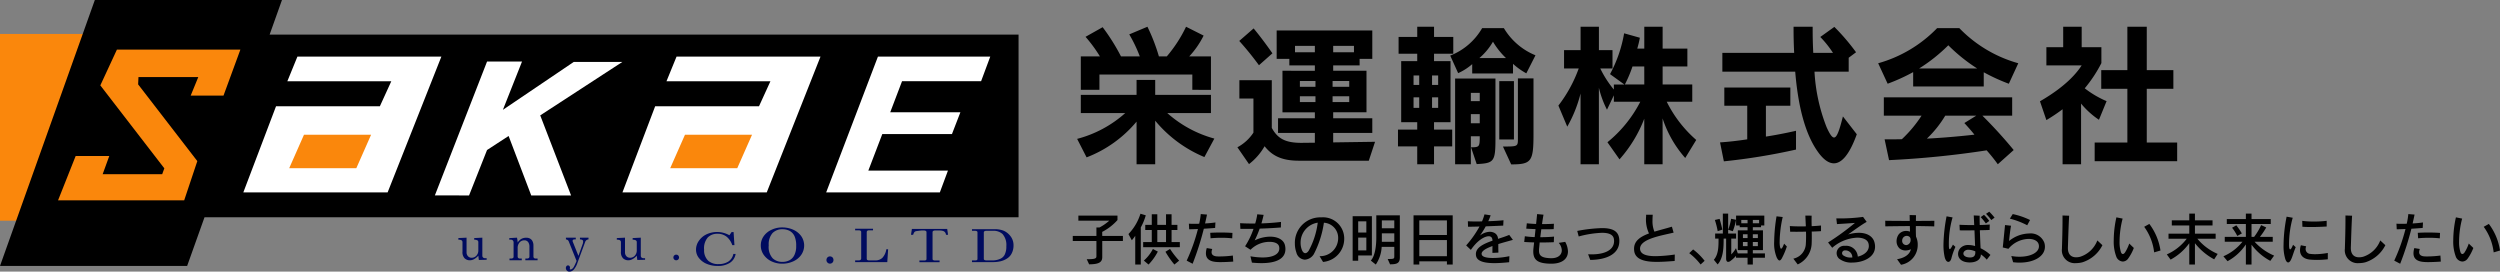 <svg xmlns="http://www.w3.org/2000/svg" width="441.8" height="48" viewBox="0 0 441.8 48">
  <rect x="0" y="0" width="441.8" height="48" fill="#808080" stroke="none"/>
  <g id="スマホロゴ" transform="translate(20485 23402)">
    <g id="ロゴ" transform="translate(-20830 -23432)">
      <g id="グループ_52" data-name="グループ 52" transform="translate(270 -367)">
        <g id="グループ_38" data-name="グループ 38">
          <rect id="長方形_66" data-name="長方形 66" width="18.78" height="33" transform="translate(75 403)" fill="#fa870c"/>
        </g>
        <path id="パス_574" data-name="パス 574" d="M255,403.11H122.65l2.18-6.11H91.76L75,444h33.07l3.07-8.6H255Z"/>
        <g id="グループ_39" data-name="グループ 39">
          <path id="パス_575" data-name="パス 575" d="M114.5,413.89l2.98-8.12H95.66l-2.93,6.32,11.31,14.66-.38,1.04H93.14l1.17-3.22H88.37l-3.11,7.83h22.29l2.32-6.93L99.41,411.91l.06-1.29h10.57l-1.34,3.27Z" fill="#fa870c"/>
        </g>
        <path id="パス_576" data-name="パス 576" d="M144.15,411.36l-2.02,4.42H123.78L118,431h25.5l9.5-24H127.56l-1.78,4.36Z" fill="#fff"/>
        <path id="パス_577" data-name="パス 577" d="M128.72,420.81l-2.61,5.91h11.86l2.61-5.91Z" fill="#fa870c"/>
        <path id="パス_578" data-name="パス 578" d="M211.15,411.36l-2.02,4.42H190.78L185,431h25.5l9.5-24H194.56l-1.78,4.36Z" fill="#fff"/>
        <path id="パス_579" data-name="パス 579" d="M196.05,420.81l-2.61,5.91h11.85l2.61-5.91Z" fill="#fa870c"/>
        <path id="パス_580" data-name="パス 580" d="M184.99,407.94H176.4l-12.53,8.47,3.38-8.53h-6.18l-9.22,23.65,6.04.01,3.18-8.03,3.81-2.48,4,10.51h7.04l-5.45-14.15Z" fill="#fff"/>
        <path id="パス_581" data-name="パス 581" d="M228.45,427.15l2.47-6.46h12.31l1.49-3.85h-12.4l2.09-5.49h13.97L250,407H230.15L221,431h20.09l1.43-3.85Z" fill="#fff"/>
        <g id="グループ_40" data-name="グループ 40">
          <path id="パス_582" data-name="パス 582" d="M157.45,439v2.57a.976.976,0,0,0,.26.72.858.858,0,0,0,.65.26,1.124,1.124,0,0,0,.83-.37,1.343,1.343,0,0,0,.34-.94v-1.45a.362.362,0,0,0-.15-.31,1.164,1.164,0,0,0-.58-.12v-.29l1.44-.07v3.18a.436.436,0,0,0,.13.33.532.532,0,0,0,.37.12H161v.28l-1.38.03-.09-.76a2.691,2.691,0,0,1-.74.61,1.523,1.523,0,0,1-.75.21,1.326,1.326,0,0,1-.93-.35,1.522,1.522,0,0,1-.38-1.18v-1.68a.39.39,0,0,0-.19-.34,1.214,1.214,0,0,0-.54-.09v-.29Z" fill="#000b5f" fill-rule="evenodd"/>
        </g>
        <g id="グループ_41" data-name="グループ 41">
          <path id="パス_583" data-name="パス 583" d="M165,439.08l1.36-.08a4.949,4.949,0,0,1,.12.86,1.978,1.978,0,0,1,.65-.64,1.727,1.727,0,0,1,.85-.21,1.4,1.4,0,0,1,.68.15,1.053,1.053,0,0,1,.45.48,1.669,1.669,0,0,1,.16.74v1.91a.424.424,0,0,0,.1.31.513.513,0,0,0,.34.09H170V443h-2.16v-.31h.2a.689.689,0,0,0,.41-.09.339.339,0,0,0,.11-.27v-1.67a1.428,1.428,0,0,0-.18-.81.8.8,0,0,0-.74-.38,1.083,1.083,0,0,0-.83.38,1.444,1.444,0,0,0-.33.99v1.45a.387.387,0,0,0,.11.31.513.513,0,0,0,.34.09h.28V443h-2.17v-.31h.28a.5.5,0,0,0,.33-.09.248.248,0,0,0,.11-.21v-2.53a.506.506,0,0,0-.14-.38.562.562,0,0,0-.41-.13H165Z" fill="#000b5f" fill-rule="evenodd"/>
        </g>
        <g id="グループ_42" data-name="グループ 42">
          <path id="パス_584" data-name="パス 584" d="M175.01,439h1.74v.31h-.17a.488.488,0,0,0-.31.07.241.241,0,0,0-.08.19.5.5,0,0,0,.02.12l1.01,2.53.75-2.1a1.14,1.14,0,0,0,.08-.44.314.314,0,0,0-.11-.26.8.8,0,0,0-.45-.11V439H179v.31a.657.657,0,0,0-.59.45l-1.34,3.62a3.513,3.513,0,0,1-.68,1.27,1.053,1.053,0,0,1-.75.35.6.6,0,0,1-.46-.18.65.65,0,0,1-.18-.46.524.524,0,0,1,.11-.33.323.323,0,0,1,.27-.13.341.341,0,0,1,.25.11.449.449,0,0,1,.1.27l-.02.14-.01.09c0,.08.04.11.12.11a.456.456,0,0,0,.28-.11.926.926,0,0,0,.3-.34,9.281,9.281,0,0,0,.49-1.06l-1.37-3.42a.623.623,0,0,0-.19-.27.744.744,0,0,0-.32-.11Z" fill="#000b5f" fill-rule="evenodd"/>
        </g>
        <g id="グループ_43" data-name="グループ 43">
          <path id="パス_585" data-name="パス 585" d="M185.45,439v2.57a.976.976,0,0,0,.26.72.858.858,0,0,0,.65.26,1.124,1.124,0,0,0,.83-.37,1.343,1.343,0,0,0,.34-.94v-1.45a.362.362,0,0,0-.15-.31,1.164,1.164,0,0,0-.58-.12v-.29l1.44-.07v3.18a.436.436,0,0,0,.13.33.532.532,0,0,0,.37.12H189v.28l-1.38.03-.09-.76a2.691,2.691,0,0,1-.74.61,1.523,1.523,0,0,1-.75.21,1.326,1.326,0,0,1-.93-.35,1.522,1.522,0,0,1-.38-1.18v-1.68a.39.39,0,0,0-.19-.34,1.214,1.214,0,0,0-.54-.09v-.29Z" fill="#000b5f" fill-rule="evenodd"/>
        </g>
        <g id="グループ_44" data-name="グループ 44">
          <path id="パス_586" data-name="パス 586" d="M194.5,442a.491.491,0,0,1,.36.15.508.508,0,0,1,0,.7.491.491,0,0,1-.36.15.5.5,0,0,1,0-1Z" fill="#000b5f" fill-rule="evenodd"/>
        </g>
        <g id="グループ_45" data-name="グループ 45">
          <path id="パス_587" data-name="パス 587" d="M221.68,442.31a.62.62,0,0,1,.44.18.634.634,0,0,1,.17.45.626.626,0,0,1-.17.46.6.6,0,0,1-.45.19.591.591,0,0,1-.44-.19.611.611,0,0,1-.18-.45.65.65,0,0,1,.18-.46A.627.627,0,0,1,221.68,442.31Z" fill="#000b5f" fill-rule="evenodd"/>
        </g>
        <g id="グループ_46" data-name="グループ 46">
          <path id="パス_588" data-name="パス 588" d="M203.9,438.57l.39-.56h.35l.15,2.31h-.38a3.372,3.372,0,0,0-.94-1.44,2.543,2.543,0,0,0-1.67-.57,2.34,2.34,0,0,0-1.71.64,2.933,2.933,0,0,0-.66,2.18,2.519,2.519,0,0,0,.75,1.97,2.654,2.654,0,0,0,1.81.57,3.148,3.148,0,0,0,1.71-.44,2.1,2.1,0,0,0,.9-1.36h.4a2.272,2.272,0,0,1-1.02,1.58,3.846,3.846,0,0,1-2.14.55,4.975,4.975,0,0,1-1.92-.36,3.372,3.372,0,0,1-1.4-1.04,2.345,2.345,0,0,1-.52-1.48,2.711,2.711,0,0,1,.54-1.61,3.373,3.373,0,0,1,1.38-1.13,4.428,4.428,0,0,1,1.82-.38,4.083,4.083,0,0,1,1.05.13A4.809,4.809,0,0,1,203.9,438.57Z" fill="#000b5f" fill-rule="evenodd"/>
        </g>
        <g id="グループ_47" data-name="グループ 47">
          <path id="パス_589" data-name="パス 589" d="M213.3,437.51a2.39,2.39,0,0,0-1.77.67,3.007,3.007,0,0,0-.68,2.19,2.974,2.974,0,0,0,.7,2.28,2.441,2.441,0,0,0,1.71.63,2.663,2.663,0,0,0,1.26-.29,2,2,0,0,0,.86-.91,3.477,3.477,0,0,0,.32-1.63,4.072,4.072,0,0,0-.3-1.73,2.025,2.025,0,0,0-.86-.92A2.667,2.667,0,0,0,213.3,437.51Zm-.09-.32a4.807,4.807,0,0,1,1.96.4,3.5,3.5,0,0,1,1.43,1.15,2.9,2.9,0,0,1-.01,3.3,3.387,3.387,0,0,1-1.42,1.15,4.553,4.553,0,0,1-1.93.41,4.427,4.427,0,0,1-1.87-.4,3.53,3.53,0,0,1-1.4-1.16,2.848,2.848,0,0,1-.52-1.67,2.788,2.788,0,0,1,.51-1.63,3.381,3.381,0,0,1,1.4-1.14A4.265,4.265,0,0,1,213.21,437.19Z" fill="#000b5f" fill-rule="evenodd"/>
        </g>
        <g id="グループ_48" data-name="グループ 48">
          <path id="パス_590" data-name="パス 590" d="M226.12,437.42h3.16v.29h-.76a.357.357,0,0,0-.26.09.318.318,0,0,0-.09.25v4.66a.278.278,0,0,0,.11.24.872.872,0,0,0,.44.07h.95a1.8,1.8,0,0,0,1.25-.44,2.8,2.8,0,0,0,.71-1.53h.32l-.15,2.27h-5.68v-.3h.56a.62.62,0,0,0,.4-.1.378.378,0,0,0,.11-.3v-4.61a.257.257,0,0,0-.1-.22.445.445,0,0,0-.28-.08h-.69Z" fill="#000b5f" fill-rule="evenodd"/>
        </g>
        <g id="グループ_49" data-name="グループ 49">
          <path id="パス_591" data-name="パス 591" d="M236.15,437.46h6.24l.15,1.03h-.36c-.13-.84-.85-.76-1.85-.76a.766.766,0,0,0-.41.08.293.293,0,0,0-.12.27v4.67a.225.225,0,0,0,.11.21.65.65,0,0,0,.36.07h.77v.31h-3.56v-.31h.88a.415.415,0,0,0,.27-.07.21.21,0,0,0,.1-.18v-4.74a.256.256,0,0,0-.12-.23.784.784,0,0,0-.39-.08h-.36c-.13.01-.26.03-.83.1-.4.04-.51.21-.66.66h-.38Z" fill="#000b5f" fill-rule="evenodd"/>
        </g>
        <g id="グループ_50" data-name="グループ 50">
          <path id="パス_592" data-name="パス 592" d="M249.32,437.79a.646.646,0,0,0-.35.08.253.253,0,0,0-.11.22v4.65a.226.226,0,0,0,.13.21.95.95,0,0,0,.44.07h.9a3.31,3.31,0,0,0,1.55-.34,1.6,1.6,0,0,0,.65-.64,3.188,3.188,0,0,0,.31-1.54,2.921,2.921,0,0,0-.67-2.14,2.358,2.358,0,0,0-1.73-.57Zm-2.55-.29h3.98a4.482,4.482,0,0,1,1.51.23,3.018,3.018,0,0,1,1.31,1,2.6,2.6,0,0,1,.54,1.65,2.992,2.992,0,0,1-.33,1.41,2.236,2.236,0,0,1-.75.85,3.612,3.612,0,0,1-1.24.54,6.247,6.247,0,0,1-1.46.14h-3.56v-.3h.48a.869.869,0,0,0,.39-.06.239.239,0,0,0,.1-.21v-4.69a.243.243,0,0,0-.11-.2.69.69,0,0,0-.32-.07h-.54Z" fill="#000b5f" fill-rule="evenodd"/>
        </g>
      </g>
    </g>
    <path id="パス_18816" data-name="パス 18816" d="M25-11.124v-5.913H21.168a15.7,15.7,0,0,0,2.538-3.672L20.6-22.275a23.888,23.888,0,0,1-3.4,5.238h-1.4a32.927,32.927,0,0,0-2.025-5.238l-3.213,1.35a24.978,24.978,0,0,1,1.863,3.888H9.1a35.78,35.78,0,0,0-3.24-5.157l-3.024,1.7a25.009,25.009,0,0,1,2.538,3.456H2v5.913H5.292v-2.7H21.708v2.7ZM25.6-2.511A20.623,20.623,0,0,1,17.28-7.02H25v-3.213H15.147v-2.646H11.853v2.646H2V-7.02H9.855A20.565,20.565,0,0,1,1.35-2.457L3.024.81a21.525,21.525,0,0,0,8.829-6.318V2.025h3.294V-5.67A22.484,22.484,0,0,0,23.841.756Zm10.26-15.066s-1.647-2.4-3.321-4.4L30-19.764a54.338,54.338,0,0,1,3.483,4.293ZM54-1.944l-7.4.108V-3.51h6.912V-6.1H46.6V-7.155h5.886V-14.5H46.6v-.945h4.671V-16.6h2.241v-5.022h-16.9V-16.6h2.241v1.161h4.509v.945H37.638v7.344h5.724V-6.1H36.855V-3.51h6.507v1.728l-2.4.027c-2.808,0-4.185-.756-5.211-2.646v-8.424H30.024v3.24h2.484v6.021A7.76,7.76,0,0,1,29.673-.972L31.725,2a10.629,10.629,0,0,0,2.754-3.159C35.748.432,37.368,1.4,40.554,1.4H52.893ZM50.274-17.766H46.6V-18.9h3.672Zm-6.912,0h-3.51V-18.9h3.51Zm6.075,6.1H46.494V-12.69h2.943Zm-5.967,0H40.716V-12.69H43.47Zm5.967,2.7H46.494V-9.99h2.943Zm-5.967,0H40.716V-9.99H43.47Zm38.88-8.262a11.583,11.583,0,0,1-5.589-4.806H72.927a11.232,11.232,0,0,1-5.643,4.86l1.4,3.1a9.932,9.932,0,0,0,2.484-1.593v1.647h7.209v-1.7A12.316,12.316,0,0,0,80.73-14.04ZM67.824-17.5v-2.97h-3.4v-1.809h-2.97v1.809H58.158v2.97h3.294v1.3H58.617V-5.4h2.835v1.3h-3.4v2.97h3.4V2.025h2.97V-1.134h3.213V-4.1H64.422V-5.4h2.916V-16.2H64.422v-1.3ZM78.543-2.349V-12.663H75.951V-2.349ZM82-3.321v-9.828H79.245V-2.457c0,1.35-.054,1.35-2.646,1.35l1.458,3.159C81.648,2.052,82,1.539,82-3.321Zm-6.723.972V-13.122H68.148V2.025h2.781V-2.916H72.5c0,1.863-.054,1.944-1.539,1.944l1,2.97C74.952,1.836,75.276,1.62,75.276-2.349ZM77.139-16.74h-4.7a11.331,11.331,0,0,0,2.4-2.889A13.354,13.354,0,0,0,77.139-16.74ZM65.151-11.988h-1.08v-1.674h1.08Zm-3.348,0h-1v-1.674h1ZM72.5-9.126H70.929v-1.458H72.5ZM65.151-7.938h-1.08V-9.8h1.08Zm-3.348,0h-1V-9.8h1ZM72.5-5.211H70.929v-1.62H72.5Zm38.259,2.943a21.708,21.708,0,0,1-5.211-6.75h4.509v-3.051h-5.238v-3.186h4.374v-3.159h-4.374v-3.861h-3.24v3.861h-1.242a18.146,18.146,0,0,0,.459-1.917l-2.781-.783A23.5,23.5,0,0,1,95.526-13.9l2.538,1.836H96.2v.891A18.191,18.191,0,0,1,93.8-14.9h2.16v-3.24h-2.4v-4.131h-3.24v4.131H87.4v3.24h2.592A24.108,24.108,0,0,1,86.4-8.343l1.566,3.726a23.093,23.093,0,0,0,2.349-5.859v12.5h3.24V-11.5a17.157,17.157,0,0,0,1.431,3.888L96.2-10.152v1.134h4.671a22.377,22.377,0,0,1-5.805,7.155L97.2,1.161a23.411,23.411,0,0,0,4.374-7.182V2.025h3.24v-8.1a19.832,19.832,0,0,0,4,6.993Zm-9.18-9.8H98.145a22.459,22.459,0,0,0,1.35-3.186h2.079Zm37.557,8.8-2.457-3.159c-.648,2.592-1.08,3.726-1.566,3.726-.378,0-.783-.648-1.323-1.836a31.4,31.4,0,0,1-2.133-9.8H137.7v-2.457l1.3-.972a37.441,37.441,0,0,0-3.834-4.482l-2.484,1.782a17.87,17.87,0,0,1,2.241,2.808h-3.483c-.081-1.647-.108-2.781-.108-4.617h-3.375c0,1.755.027,3,.108,4.617h-12.69v3.321H128.25c.486,5.886,1.674,10.773,3.861,13.959.972,1.431,1.971,2.241,2.97,2.241C136.458,1.863,137.835.324,139.131-3.267Zm-10.746,2.7V-3.888s-2.511.594-5.319,1.026V-8.316h4.32v-3.213H115.722v3.213h4.05v5.94c-1.62.243-3.186.432-4.806.54l.675,3.348A108.656,108.656,0,0,0,128.385-.567ZM167.67-15.822a23.191,23.191,0,0,1-10.422-6.21h-3.915a23.191,23.191,0,0,1-10.422,6.21l1.674,3.618a33.28,33.28,0,0,0,4.509-2.052v2.538h12.474v-2.511A33.636,33.636,0,0,0,166-12.2ZM166.86-.486a80.652,80.652,0,0,0-5.535-6.075h5.265V-9.8H143.91v3.24h6.669A22.366,22.366,0,0,1,147.1-2.4c-1,.027-1.944.027-3.051.027l.783,3.672A163.545,163.545,0,0,0,162.081-.432a31.342,31.342,0,0,1,1.971,2.457ZM160.407-14.9h-10.26a28.907,28.907,0,0,0,5.157-4.1A29.843,29.843,0,0,0,160.407-14.9Zm-.162,8.343-2.106,1.3c.648.7,1.242,1.377,1.782,2.052-2.079.243-5.535.567-8.4.7a19.241,19.241,0,0,0,3.24-4.05ZM195.75,1.485V-1.809h-5.373v-9.5h4.7v-3.294h-4.7v-7.668h-3.429v7.668h-4.617v3.294h4.617v9.5H181.17V1.485ZM183.276-9.126a17.14,17.14,0,0,1-3.861-2.268,23.859,23.859,0,0,0,2.943-4.455v-2.808h-3.483v-3.618h-3.267v3.618h-2.97v3.213h6.237c-.756,1.161-2.592,3.591-7.371,6.345l1.134,3.321A30.988,30.988,0,0,0,175.5-7.695v9.72h3.267V-8.694a14.452,14.452,0,0,0,3.159,2.862Z" transform="translate(-20296 -23375)"/>
    <path id="パス_18815" data-name="パス 18815" d="M9.44-3.41v-.9H5.79l-.01-.71a9.324,9.324,0,0,0,2.7-2.09V-7.9H1.57V-7H7.03A8.673,8.673,0,0,1,5.3-5.8H4.76v1.49H.58v.9H4.76V-.73c0,.4-.19.54-1.71.54l.42.9C5.24.71,5.79.31,5.79-.57V-3.41ZM19.5-2.32v-.9H18.04V-5.36h1.03v-.9H18.04V-8.13h-.98v1.87H15.52V-8.13h-.98v1.87H13.39v.9h1.15v2.14H13.02v.9ZM13.48-7.95l-.94-.28a8.957,8.957,0,0,1-2.12,3.59l.59,1.1a6.529,6.529,0,0,0,.61-.79V.75h.98V-5.81A10,10,0,0,0,13.48-7.95ZM19.38.06a14.739,14.739,0,0,1-1.61-2.07l-.81.5A15.154,15.154,0,0,0,18.54.75Zm-3.77-1.6L14.74-2A6.96,6.96,0,0,1,13.14.05l.83.7A9.486,9.486,0,0,0,15.61-1.54Zm1.45-1.68H15.52V-5.36h1.54ZM28.8-4.84c-.69-.05-1.4-.07-2.11-.07-.62,0-1.24.02-1.82.05l.06.97c.62-.06,1.28-.09,1.93-.09a16.645,16.645,0,0,1,1.9.1ZM25.79-6.69c-.5.08-1.16.14-1.83.18.12-.54.24-1.06.34-1.57l-1.1-.09a14.126,14.126,0,0,1-.28,1.71c-.33.01-.64.01-.93.01-.35,0-.65,0-.89-.02l.05.99c.45-.01.99-.02,1.55-.05A31.953,31.953,0,0,1,20.71.06l1.05.55a50.879,50.879,0,0,0,1.98-6.19c.73-.04,1.44-.09,2-.14ZM28.94.23,28.87-.84a18.624,18.624,0,0,1-2.33.16c-.18,0-.34,0-.48-.01-.46-.03-.95-.19-.95-.75A1.711,1.711,0,0,1,25.23-2l-.97-.16a3.2,3.2,0,0,0-.15.92c0,.83.48,1.39,1.69,1.52a7.89,7.89,0,0,0,.91.04C27.39.32,28.21.28,28.94.23Zm9.22-2.2a2.913,2.913,0,0,0-.07-.64c-.21-1.02-1.28-1.57-2.64-1.57a6.416,6.416,0,0,0-2.72.66,18,18,0,0,0,.88-2.08c1.4-.04,2.61-.11,3.75-.2l.02-.98c-1.02.13-2.25.22-3.46.26.16-.55.29-1.06.39-1.51l-1.13-.1c-.02.15-.04.32-.08.5a10.888,10.888,0,0,1-.28,1.13c-.98.01-1.91-.01-2.67-.06l.05,1c.36.01.72.01,1.07.01.47,0,.92,0,1.25-.01a13.783,13.783,0,0,1-1.49,3.08l.96.62a4.729,4.729,0,0,1,3.39-1.4c.86,0,1.55.27,1.67.86a1.709,1.709,0,0,1,.03.31c0,1-1.09,1.59-2.96,1.59a12.437,12.437,0,0,1-2.14-.21L32.24.41c.61.06,1.17.09,1.7.09C36.65.5,38.16-.34,38.16-1.97ZM48.55-3.79a3.741,3.741,0,0,0-4.01-3.8h-.19a4.486,4.486,0,0,0-4.52,4.64,4.669,4.669,0,0,0,.26,1.55,1.653,1.653,0,0,0,1.5,1.29,2.015,2.015,0,0,0,1.6-1,17.458,17.458,0,0,0,1.77-5.53,2.671,2.671,0,0,1,2.52,2.73A3.182,3.182,0,0,1,44.19-.73L44.81.29A4.1,4.1,0,0,0,48.55-3.79ZM43.87-6.65a13.811,13.811,0,0,1-1.59,4.94c-.2.3-.41.45-.61.45-.23,0-.45-.2-.6-.58a3.348,3.348,0,0,1-.23-1.22A3.563,3.563,0,0,1,43.87-6.65Zm9.57,5.8V-7.79h-3.4V.08h.98V-.85Zm4.94.33V-7.95H54.22v4.01c0,.66-.06,3.02-.97,3.99l.88.7a6.14,6.14,0,0,0,1.04-3.12H57.4V-.73c0,.46-.03.5-1.17.5l.42.94C57.85.71,58.38.53,58.38-.52ZM57.4-5.66H55.2V-7.05h2.2Zm-4.94.75H51.02V-6.89h1.44ZM57.4-3.27H55.2V-4.76h2.2ZM52.46-1.75H51.02V-4.01h1.44ZM67.72.75v-8.7H60.8V.75h1.02V.18H66.7V.75ZM66.7-4.47H61.82V-7.05H66.7Zm0,3.75H61.82V-3.57H66.7ZM78.36-3.61l-.65-.88c-.61.26-1.3.48-1.98.7a1.208,1.208,0,0,0-.69-1.08,1.833,1.833,0,0,0-.78-.17,3.061,3.061,0,0,0-1.72.66A14.545,14.545,0,0,0,73.56-6c1.1-.04,2.14-.09,3.09-.13l.05-.95c-.69.08-1.7.14-2.69.17.17-.37.31-.73.42-1.04l-1.09-.17a9.343,9.343,0,0,1-.44,1.25c-.32,0-.63.01-.93.01-.6,0-1.14-.01-1.57-.04l.03.97c.68,0,1.44-.02,2.03-.04A18.037,18.037,0,0,1,70.1-2.63l.83.79c1.19-1.74,2.46-2.41,3.16-2.41a.714.714,0,0,1,.31.06c.24.11.33.34.36.72-1.6.56-2.94,1.21-2.94,2.36a1.694,1.694,0,0,0,.04.38C72.09.24,73.5.5,75.09.5c.88,0,1.8-.08,2.61-.16l.04-1.07a14.288,14.288,0,0,1-2.91.32c-1.01,0-1.86-.15-1.98-.61a.585.585,0,0,1-.02-.13c0-.52.82-.97,1.92-1.37-.01.4-.01.78-.01,1.21l1.06-.05c-.02-.58-.02-1.08-.02-1.51C76.64-3.14,77.55-3.38,78.36-3.61Zm9.73,2.05a3.693,3.693,0,0,0-.49-1.7l-1.15.18A2.07,2.07,0,0,1,87-1.76c0,.77-.62,1.39-1.84,1.39h-.11c-1.7-.05-2.08-.5-2.08-1.37A3.67,3.67,0,0,1,83-2.2c.03-.31.07-.68.09-.95h.44c.7,0,1.39-.02,2.06-.05l.04-.99c-.66.07-1.54.1-2.43.11q.09-.72.18-1.41c.27.01.54.01.81.01q.72,0,1.38-.03l.04-.95c-.54.04-1.32.06-2.1.06.08-.6.17-1.18.26-1.66l-1.13-.11c-.05.49-.11,1.11-.18,1.75-.64-.03-1.23-.07-1.64-.12l-.1.95c.52.03,1.08.06,1.64.08q-.075.735-.15,1.41a15.289,15.289,0,0,1-1.74-.15l-.11,1.01c.58.04,1.17.07,1.75.08-.05.42-.09.76-.11.97a4.634,4.634,0,0,0-.04.63c0,1.58.9,2.12,3.05,2.16h.14C87.11.6,88.09-.3,88.09-1.56Zm9.08-1.83a2.885,2.885,0,0,0-.02-.41c-.16-1.37-1.18-1.89-3.05-1.89a26.981,26.981,0,0,0-4.37.5l.26.98a18.093,18.093,0,0,1,4.11-.65c1.38,0,2.04.41,2.12,1.17.01.1.02.19.02.28,0,1.63-1.7,2.36-3.96,2.36-.21,0-.42-.01-.63-.02l.38,1C95.01-.09,97.17-1.17,97.17-3.39Zm9.8,2.37a26.229,26.229,0,0,1-3.39.29c-1.65,0-2.63-.34-2.74-1.19a.757.757,0,0,1-.01-.15c0-1.73,3.9-2.32,5.93-2.82l-.3-1.05c-1.09.33-2.15.59-3.09.88a4.821,4.821,0,0,1-.34-2.01c0-.33.02-.66.04-.98H101.9v.3a5.765,5.765,0,0,0,.51,3c-1.57.59-2.64,1.33-2.64,2.72,0,.11.01.22.02.33.18,1.62,1.98,1.98,4.02,1.98,1.05,0,2.16-.09,3.14-.16ZM112.24.09a10.9,10.9,0,0,0-2.03-2.01l-.69.66a10.388,10.388,0,0,1,2.01,2Zm5.55-7.25-.87-.18a10.554,10.554,0,0,1-.51,1.94l.81.26A9.887,9.887,0,0,0,117.79-7.16Zm-2.42,1.74c-.06-.34-.27-1.2-.48-1.9l-.84.19a13.962,13.962,0,0,1,.5,1.98ZM122.9-.45v-.77h-2.14V-1.8h1.79V-5.3h-1.79v-.55h1.45v-.31h.58V-7.9H117.8v1.75h.64v.3h1.39v.55h-1.72v3.5h1.72v.58H118.1l-.32-.92a5.073,5.073,0,0,1-.83,1.1V-3.83h.85v-.9h-1.4V-8.25h-.94v3.52H114.1v.9h.6v.09c0,1.33-.01,2.69-.83,3.65l.67.82c1.03-1.15,1.06-3.04,1.06-4.56h.44V-.34c0,.48.17.62.36.62a.726.726,0,0,0,.39-.15,6.241,6.241,0,0,0,1-.92v.34h2.04V.75h.93V-.45Zm-1.03-6.1h-1.11v-.58h1.11Zm-2.04,0h-1.11v-.58h1.11Zm1.82,2.62h-.89V-4.6h.89Zm-1.82,0h-.82V-4.6h.82Zm1.82,1.43h-.89v-.73h.89Zm-1.82,0h-.82v-.73h.82Zm6.94.06-.48-.5c-.25.65-.41.89-.53.89-.1,0-.16-.17-.21-.42a4.446,4.446,0,0,1-.05-.82,20.9,20.9,0,0,1,.54-4.36l-1.09-.12a29.386,29.386,0,0,0-.42,4.48,6.558,6.558,0,0,0,.46,2.81c.18.35.33.51.48.51.13,0,.25-.11.39-.33A12.741,12.741,0,0,0,126.77-2.44Zm6.04-2.71v-1c-.45.05-1.02.09-1.65.12-.01-.35-.02-.71-.02-1.08,0-.25.01-.51.01-.78l-1.11-.01c.03.67.06,1.3.09,1.9-.32.01-.64.01-.96.01-.7,0-1.35-.02-1.87-.06l.06,1c.31,0,.68.01,1.06.01.55,0,1.15-.01,1.74-.02,0,.25.01.49.01.73,0,.48-.01.94-.04,1.37a2.786,2.786,0,0,1-2.21,2.67l.77,1.02a4.21,4.21,0,0,0,2.46-3.54c.02-.4.03-.82.03-1.28,0-.31,0-.65-.01-.99C131.78-5.09,132.35-5.12,132.81-5.15Zm9.55,2.75a2.9,2.9,0,0,0-.11-.8c-.29-1.04-1.31-1.66-2.77-1.66a6.841,6.841,0,0,0-1.89.3c.96-.69,2.42-1.75,3.29-2.23l-.64-.88a30.216,30.216,0,0,1-4.22.27c-.18,0-.36-.01-.51-.01l.12,1.01c.86-.05,2.18-.13,3.18-.21a44.841,44.841,0,0,1-4.75,3.46l.73.94A7.163,7.163,0,0,1,139.22-4c1.02,0,1.78.34,1.97.99a1.756,1.756,0,0,1,.07.49c0,1.01-.98,1.64-1.95,1.87a2.054,2.054,0,0,0-2.22-1.91h-.13a1.31,1.31,0,0,0-1.39,1.29,1.334,1.334,0,0,0,.4.95,3.468,3.468,0,0,0,2.36.72C140.21.4,142.36-.49,142.36-2.4ZM138.34-.49h-.19a2.19,2.19,0,0,1-1.44-.4.5.5,0,0,1-.18-.38.5.5,0,0,1,.51-.48h.06A1.21,1.21,0,0,1,138.34-.49Zm14.5-6.49c-.85.01-2.04.02-3.26.02,0-.36.01-.7.02-1.01L148.47-8c.01.36.01.71.02,1.04-1.68,0-3.32-.01-4.33-.03l.01.99c1.17-.02,2.75-.04,4.34-.05.01.4.02.74.02.99a1.674,1.674,0,0,0-.65-.13,1.65,1.65,0,0,0-1.36.64,2.084,2.084,0,0,0-.36,1.17,1.728,1.728,0,0,0,.54,1.29,1.623,1.623,0,0,0,1.05.35,2.067,2.067,0,0,0,.94-.22c-.23,1.11-1.45,1.61-2.44,1.77l.7.98a3.531,3.531,0,0,0,2.95-3.55,3.222,3.222,0,0,0-.3-1.41c-.03-.5-.04-1.19-.03-1.88.59,0,1.17.01,1.72.02s1.06.02,1.53.04Zm-4.2,3.35a.879.879,0,0,1-.66.93.487.487,0,0,1-.12.01.728.728,0,0,1-.71-.78.866.866,0,0,1,.12-.45.821.821,0,0,1,.69-.4.808.808,0,0,1,.52.2A.685.685,0,0,1,148.64-3.63Zm14.84-3.91a10.242,10.242,0,0,0-.94-1.05l-.57.38a8.36,8.36,0,0,1,.93,1.1Zm-.93.58a9.7,9.7,0,0,0-.94-1.08l-.58.41a10.612,10.612,0,0,1,.91,1.12Zm.2,6.01a6.865,6.865,0,0,0-1.74-1.18c-.05-.9-.09-2.06-.13-3.18.65-.01,1.25-.03,1.72-.05l.03-.96c-.51.04-1.12.07-1.77.08-.02-.61-.02-1.17-.02-1.64l-1.04-.05c.03.57.06,1.19.08,1.71-.99,0-1.95-.02-2.6-.06l.05.99c.29,0,.63.01.99.01.51,0,1.07-.01,1.61-.02.04,1.06.08,2.08.11,2.78a4.154,4.154,0,0,0-1.16-.18,1.864,1.864,0,0,0-1.48.58,1.6,1.6,0,0,0-.37,1c0,.7.52,1.4,1.79,1.49a2.715,2.715,0,0,0,.29.01c.93,0,1.94-.36,1.95-1.42a5.253,5.253,0,0,1,1.04.93Zm-6.19-1.42-.44-.4c-.27.53-.45.8-.56.8s-.15-.21-.16-.65v-.3a16.645,16.645,0,0,1,.66-4.66L155-7.77a28.458,28.458,0,0,0-.55,5.02,9.888,9.888,0,0,0,.2,2.13c.14.61.4.9.66.9.21,0,.42-.2.53-.59A12.559,12.559,0,0,1,156.56-2.37Zm3.52.98c0,.69-.39.89-.93.89-.09,0-.19-.01-.29-.02-.56-.06-.89-.35-.89-.67a.592.592,0,0,1,.15-.38.927.927,0,0,1,.76-.29,3.15,3.15,0,0,1,1.2.28v.19Zm9.67-5.73a13.133,13.133,0,0,0-3.06-1.05l-.51.81a13.6,13.6,0,0,1,3.07,1.17Zm2.63,4.72a2.45,2.45,0,0,0-.1-.69,2.571,2.571,0,0,0-2.7-1.65,5.8,5.8,0,0,0-3.54,1.33c.08-.77.19-1.85.35-2.7l-1.06-.12c-.1.98-.29,2.95-.4,3.96l1,.24a4.775,4.775,0,0,1,3.58-1.75c.88,0,1.59.33,1.76.94a1.219,1.219,0,0,1,.05.37c0,1.11-1.49,1.84-3.42,1.84a8.247,8.247,0,0,1-1.46-.13l.32,1.1a8.94,8.94,0,0,0,1.14.07C170.51.41,172.38-.72,172.38-2.4Zm10.16-.27-.9-.84a4.809,4.809,0,0,1-3.05,2.89,2.974,2.974,0,0,1-.69.09c-.93,0-1.46-.57-1.46-1.62v-.11c.05-1.33.1-3.55.22-5.62l-1.17-.04v.67c0,1.86-.06,3.74-.1,5.06v.12A2.275,2.275,0,0,0,177.86.5a4.644,4.644,0,0,0,1.12-.14A5.96,5.96,0,0,0,182.54-2.67Zm10.26.94a10.3,10.3,0,0,0-1.97-4.7l-.91.51a9.471,9.471,0,0,1,1.76,4.52Zm-4.71-.45-.81-.78a7.067,7.067,0,0,1-.73,1.55c-.14.21-.28.3-.4.3-.14,0-.26-.12-.34-.34a5.812,5.812,0,0,1-.24-1.87,16.286,16.286,0,0,1,.54-4.05l-1.1-.22a18.721,18.721,0,0,0-.47,4.05,7.453,7.453,0,0,0,.43,2.83,1.323,1.323,0,0,0,1.17.93,1.193,1.193,0,0,0,.9-.46A8.172,8.172,0,0,0,188.09-2.18Zm14.82,1.05a9.534,9.534,0,0,1-3.59-2.68h3.23v-.9h-3.66V-6.16H202v-.9h-3.11V-8.25h-1v1.19H194.8v.9h3.09v1.45h-3.67v.9h3.22a9.038,9.038,0,0,1-3.52,2.77l.67.92a9.841,9.841,0,0,0,3.3-2.9V.75h1V-3.02a10.914,10.914,0,0,0,3.4,2.85Zm4.27-3.62a11.033,11.033,0,0,0-.98-1.43l-.75.43a7.523,7.523,0,0,1,.92,1.45Zm5.7,3.92a9.875,9.875,0,0,1-3.45-2.45h3.21v-.86h-2.27a12.723,12.723,0,0,0,1.12-1.66l-.9-.42a10.814,10.814,0,0,1-1.24,2.08h-.46V-6.41h3.4v-.88h-3.4v-.96h-1v.96h-3.37v.88h3.37v2.27h-3.73v.86h3.13a8.738,8.738,0,0,1-3.37,2.57l.73.87a9.044,9.044,0,0,0,3.24-2.97V.75h1V-2.76A9.989,9.989,0,0,0,212.21.1Zm9.29-5.14V-6.98a17.012,17.012,0,0,1-2.26.13,15.036,15.036,0,0,1-2.06-.12l.03,1.04c.52.04,1.07.05,1.63.05C220.38-5.88,221.29-5.92,222.17-5.97ZM216.7-2.32l-.47-.42c-.25.61-.41.81-.51.81s-.16-.18-.18-.37a4.382,4.382,0,0,1-.02-.58,17.537,17.537,0,0,1,.65-4.64l-1.08-.19a26.691,26.691,0,0,0-.54,5,7.86,7.86,0,0,0,.31,2.5c.14.39.32.59.5.59.15,0,.31-.13.46-.4C216.1-.52,216.31-1.42,216.7-2.32Zm5.67,2.14V-1.3a12.6,12.6,0,0,1-2.25.22,6.436,6.436,0,0,1-.82-.05.862.862,0,0,1-.85-.86,1.252,1.252,0,0,1,.1-.48l-.94-.19a2.953,2.953,0,0,0-.15.88c0,.94.63,1.53,1.71,1.65a12.774,12.774,0,0,0,1.3.06A16.87,16.87,0,0,0,222.37-.18Zm10.17-2.49-.9-.84a4.809,4.809,0,0,1-3.05,2.89,2.974,2.974,0,0,1-.69.09c-.93,0-1.46-.57-1.46-1.62v-.11c.05-1.33.1-3.55.22-5.62l-1.17-.04v.67c0,1.86-.06,3.74-.1,5.06v.12A2.275,2.275,0,0,0,227.86.5a4.644,4.644,0,0,0,1.12-.14A5.96,5.96,0,0,0,232.54-2.67Zm9.66-2.17c-.69-.05-1.4-.07-2.11-.07-.62,0-1.24.02-1.82.05l.06.97c.62-.06,1.28-.09,1.93-.09a16.644,16.644,0,0,1,1.9.1Zm-3.01-1.85c-.5.08-1.16.14-1.83.18.12-.54.24-1.06.34-1.57l-1.1-.09a14.125,14.125,0,0,1-.28,1.71c-.33.01-.64.01-.93.01-.35,0-.65,0-.89-.02l.05.99c.45-.01.99-.02,1.55-.05A31.954,31.954,0,0,1,234.11.06l1.05.55a50.877,50.877,0,0,0,1.98-6.19c.73-.04,1.44-.09,2-.14ZM242.34.23l-.07-1.07a18.623,18.623,0,0,1-2.33.16c-.18,0-.34,0-.48-.01-.46-.03-.95-.19-.95-.75a1.711,1.711,0,0,1,.12-.56l-.97-.16a3.2,3.2,0,0,0-.15.92c0,.83.48,1.39,1.69,1.52a7.89,7.89,0,0,0,.91.04C240.79.32,241.61.28,242.34.23ZM252.8-1.73a10.3,10.3,0,0,0-1.97-4.7l-.91.51a9.471,9.471,0,0,1,1.76,4.52Zm-4.71-.45-.81-.78a7.067,7.067,0,0,1-.73,1.55c-.14.21-.28.3-.4.3-.14,0-.26-.12-.34-.34a5.812,5.812,0,0,1-.24-1.87,16.286,16.286,0,0,1,.54-4.05l-1.1-.22a18.721,18.721,0,0,0-.47,4.05,7.453,7.453,0,0,0,.43,2.83,1.323,1.323,0,0,0,1.17.93,1.193,1.193,0,0,0,.9-.46A8.172,8.172,0,0,0,248.09-2.18Z" transform="translate(-20296 -23356)"/>
  </g>
</svg>
